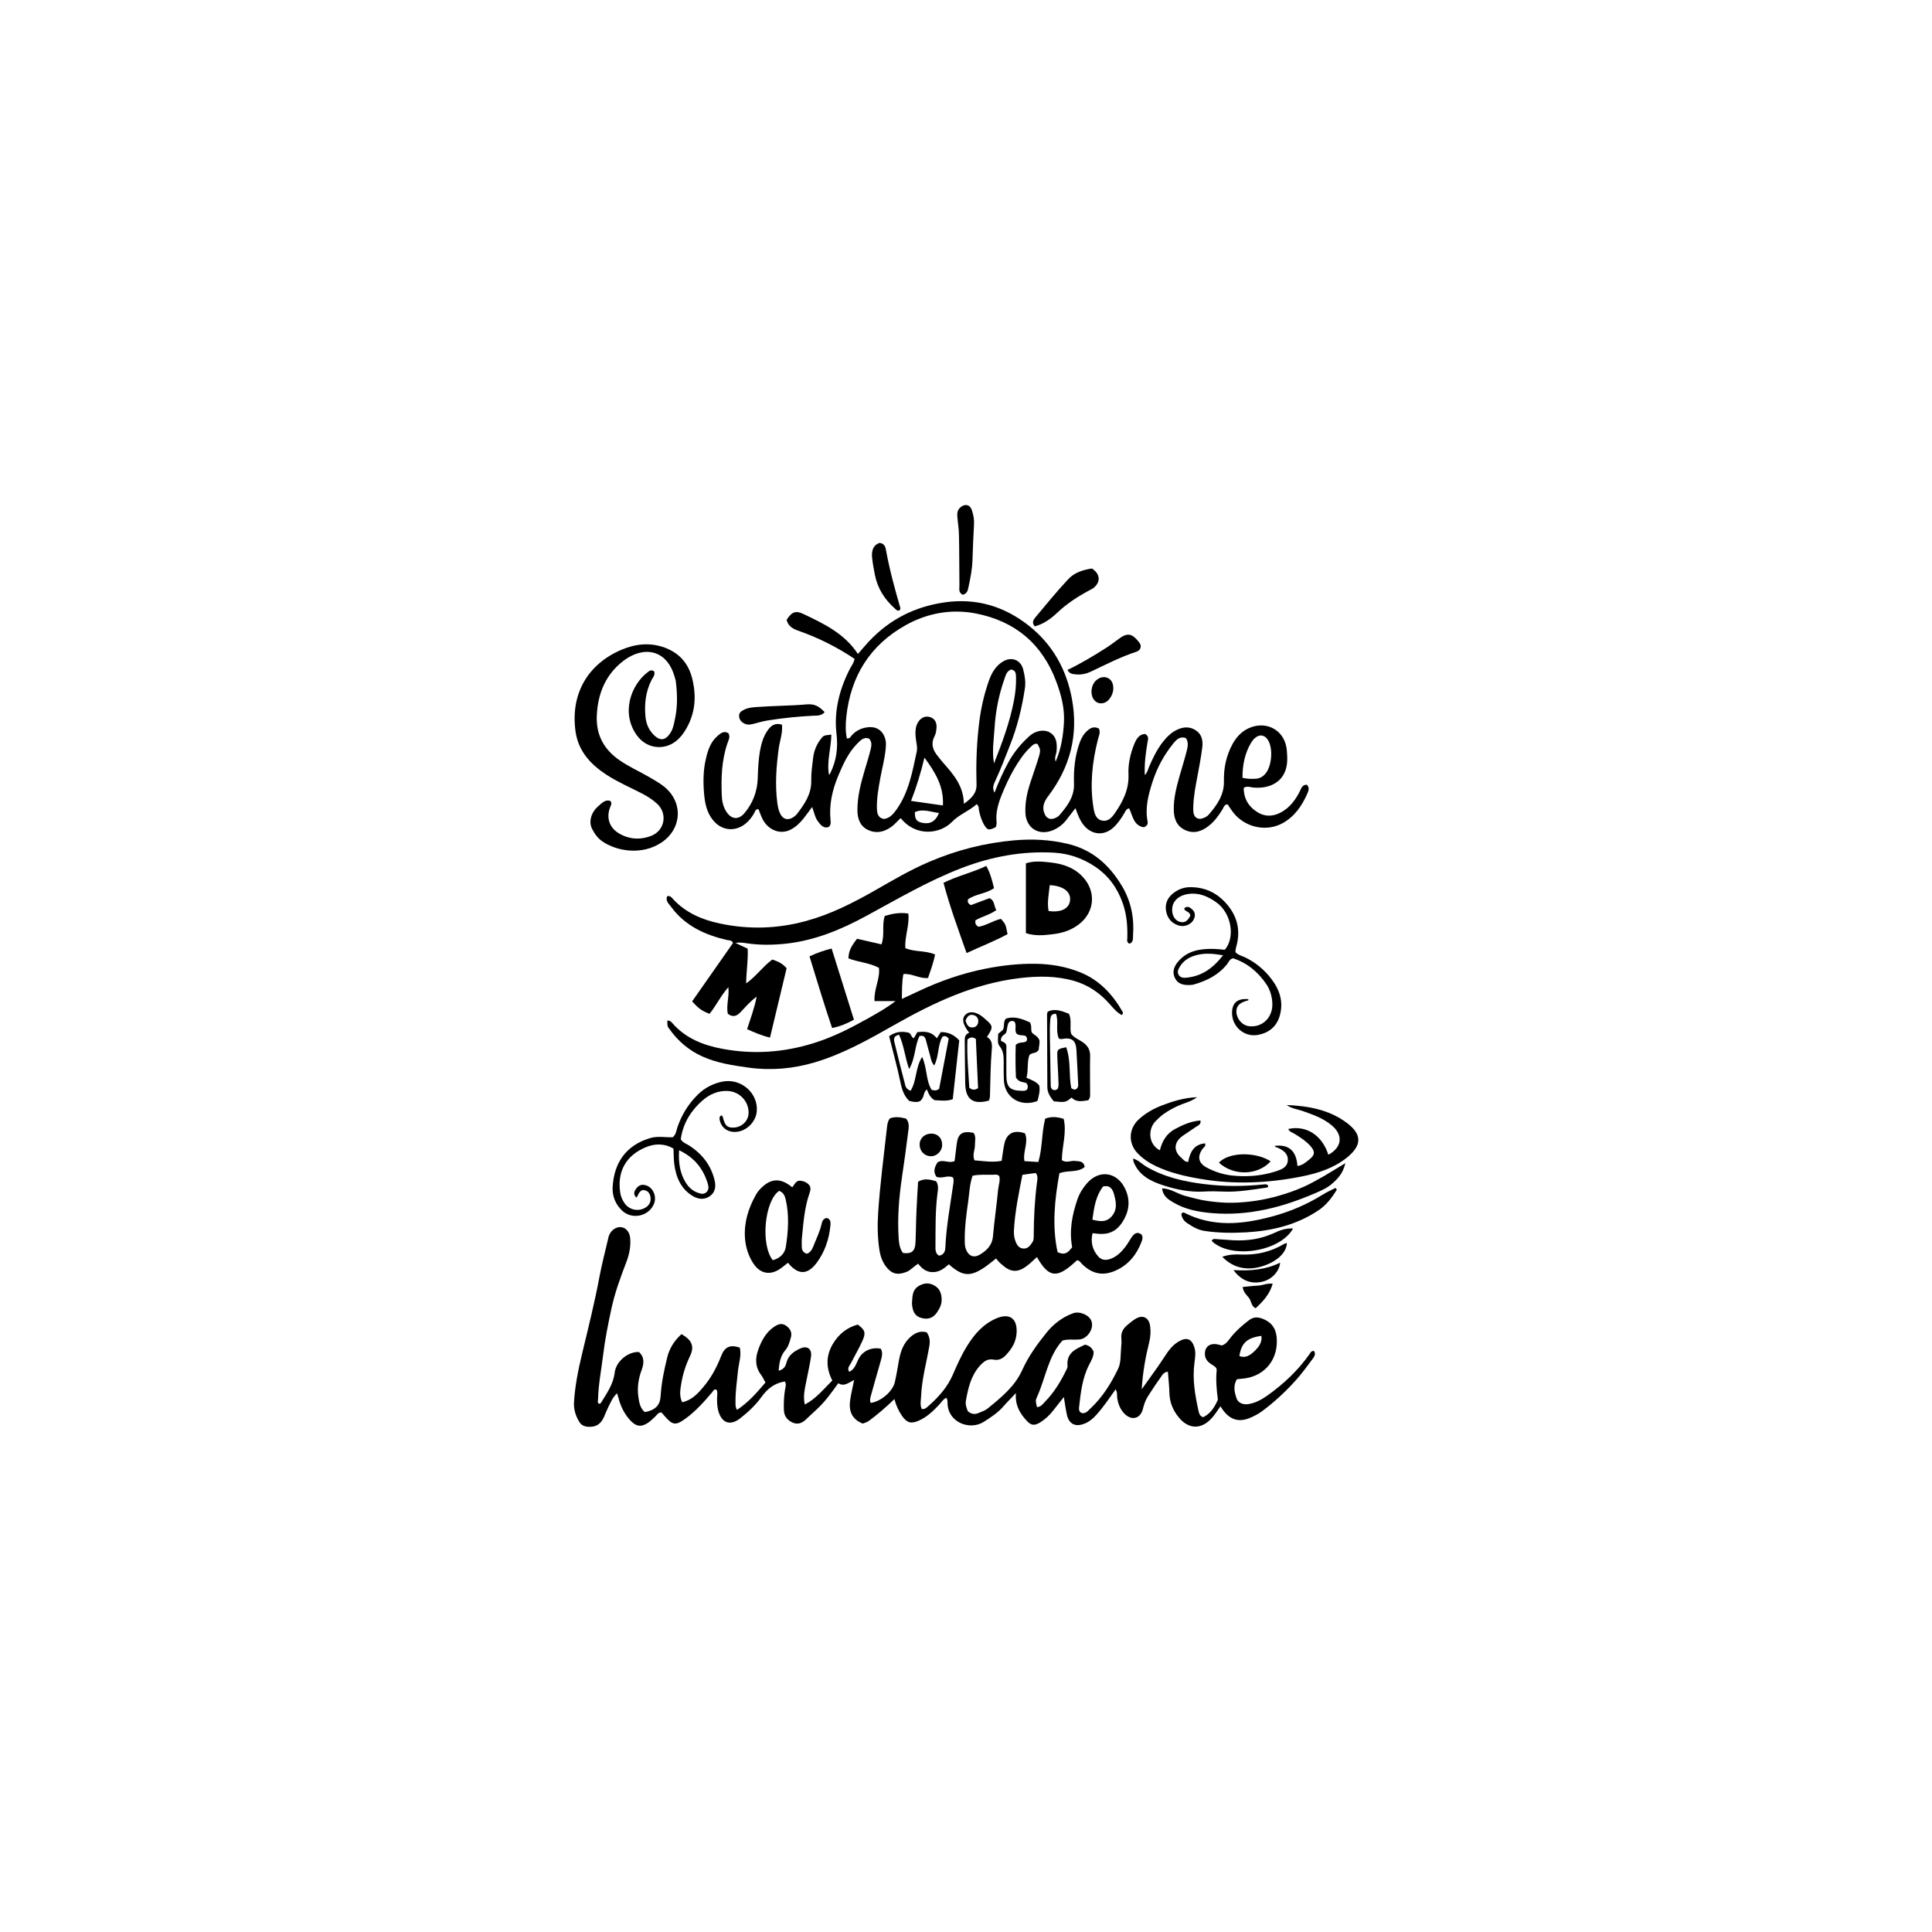 <?xml version="1.0" encoding="utf-8"?>
<!-- Generator: Adobe Illustrator 26.0.0, SVG Export Plug-In . SVG Version: 6.00 Build 0)  -->
<svg version="1.1" id="katman_1" xmlns="http://www.w3.org/2000/svg" xmlns:xlink="http://www.w3.org/1999/xlink" x="0px" y="0px"
	 viewBox="0 0 2000 2000" style="enable-background:new 0 0 2000 2000;" xml:space="preserve">
<g>
	<g>
		<path d="M665.2,1231.9c-4.2,1.7-4.3,5.2-6.3,7.9c-4.1-3.7-2.1-7.1,0.1-9.9c2.4-3.2,6-4.1,9.9-2.8c7.2,2.3,11.2,11.5,8.1,19.1
			c-5.3,12.9-22.6,16.7-32.8,7.2c-7.1-6.6-10.5-15.3-10-24.5c1.4-24.8,13.4-43.1,38.6-50.7c7.8-2.4,16-0.7,23.6-0.9
			c3.5-2.9,3.7-6.8,4.8-10.2c4.4-13,11.4-24.3,21.1-33.9c7.2-7.1,15.7-11.5,25.5-13.5c19.3-3.9,37.3,11.9,35.6,30.9
			c-1,10.7-10.4,20.2-21.1,21.1c-9,0.8-16.1-4.5-17.4-13.1c-0.2-1.7,0-3.4,2.2-3.9c0.4,0.5,1,0.8,1.1,1.4
			c2.1,9.3,4.8,11.7,12.3,11.1c7.3-0.6,13.5-6.4,14.3-13.3c1.4-12.4-8.3-23.8-21.2-24.5c-10.3-0.6-19.1,3.4-26.6,10
			c-10.3,9.1-19.7,21.8-22.3,39.9c1.9,3.6,6,4.7,9.3,6.9c13.1,8.7,22.2,20.3,25.8,35.9c1.5,6.4,0.5,12.3-5,16.2
			c-5.4,3.8-11.6,3.3-17.2,0.1c-12.7-7.4-17.8-19.6-19.6-33.4c-0.7-5-0.5-10-0.8-15.9c-9.2-5.6-19.4-5.4-28.7-1.5
			c-20.6,8.6-29.6,25.1-26.5,46.8c0.6,4.1,2.2,7.8,4.5,11.1c4.6,6.7,13.4,8.9,20.6,5.2c4.3-2.2,6.8-5.8,6.4-10.5
			C673.1,1235.4,670.6,1231.9,665.2,1231.9z M703,1190.7c-0.8,13,0.9,23.7,6.8,33.4c3,4.9,7.2,8.8,12.8,10.7c3,1,5.9,1.8,8.5-0.5
			c2.5-2.2,2.7-5.2,1.8-8.3C728.4,1210.6,719.6,1198.7,703,1190.7z"/>
		<path d="M1232.3,947.7c-0.9-4.6-5.7-3.7-6.5-7.2c2.8-3,5.4-1.6,7.8,0.4c2.8,2.3,4,5.3,2.9,9c-1.8,6.3-9.3,10.2-16.2,8.2
			c-7.1-2.1-11.5-7.1-13-14.1c-1.5-7,0.4-13.4,6-18.3c5.2-4.5,11.3-7.2,18.4-7.3c16.2-0.2,29.3,6.4,39.4,18.9
			c10.3,12.7,13.1,26.9,8.7,42.6c-0.5,1.6-0.7,3.3-0.9,4.9c-0.1,0.3,0.1,0.6,0.3,1.2c2.6,2.6,6.3,3.5,9.6,5
			c10.8,5.2,19.9,12.7,27.1,22.1c8.8,11.4,13.1,24.2,8.8,38.7c-3.3,11.1-11.3,17.4-22.3,19.5c-14.2,2.7-27-8.4-27-22.7
			c0-10.5,5.6-15.2,16.8-14.3c0.6,1.4-0.5,1.4-1.3,1.6c-7.9,2.1-11.3,5.8-11,11.9c0.4,7.2,6.2,13.7,13,14.5
			c14,1.7,25.1-9.2,24.2-24.2c-0.4-6.7-2.2-13.3-6-19c-8.7-12.9-20.1-22.4-34.7-27.1c-3.5,0.9-4.4,3.7-5.9,5.8
			c-8.9,11.4-21,17.4-34.5,21.3c-1.6,0.5-3.3,0.5-5,0.6c-6,0.1-11.6-1-14.6-7c-3.1-6.1-1.4-11.6,2.8-16.8
			c9.8-11.9,23.1-13.9,37.3-13.6c4,0.1,8,0.6,11.4,0.9c10.8-12.3,7.5-37.9-9.3-49.5c-8.5-5.9-17.6-9.8-28.3-8.3
			c-10.5,1.5-17,7.8-16.9,16.6c0,6.1,3.3,11.2,8.3,12.4C1227.4,955.8,1230.1,952.1,1232.3,947.7z M1266.1,988.9
			c-10.3-1.8-18.3-2.3-26.1-0.5c-7.7,1.7-14.5,5.3-18.7,12.4c-1.5,2.5-3,5.3-1.1,8.4c1.9,3.1,5,3.2,8,2.9
			C1243.7,1010.6,1255.4,1002.7,1266.1,988.9z"/>
	</g>
	<g>
		<path d="M753.4,1049.5c-1.8-9.1,1.7-17.6,0.6-27.6c-8.1,9.2-12.7,19.3-19.5,27.6c-7.9-3-11.4-5.5-18-12.9
			c14-20,28.2-40.3,42.3-60.4c-1.4-3.2-4-2.6-6.2-3.1c-22.8-5.3-43.3-14.6-57.7-34.1c-2.4-3.3-6.2-6.3-4.3-11.2
			c3.4-0.9,4.7,1.4,6.2,3c13.1,14.1,29.7,21.2,48.3,25.2c30.2,6.4,60,5.5,89.7-2.7c25.2-6.9,48.2-18.6,70.7-31.4
			c18.4-10.5,36.6-21.3,56.1-29.6c28.3-12.2,57.7-19.7,88.5-22.4c18.7-1.6,36.8-0.7,55,3.6c25.7,6,43.3,21.9,56.4,43.8
			c9.4,15.8,12.8,33,11.4,51.3c-0.2,3.1,0.5,6.9-3.7,8.3c-3.1-1.3-2.3-3.9-2.2-6.1c0.3-12.2-0.6-24-4.7-35.7
			c-5.5-15.8-14.8-28.6-28.6-37.9c-12.8-8.6-27-13.6-42.4-14.5c-33-1.9-64.7,4-95.6,15.8c-34.7,13.3-66.5,32.1-99,49.7
			c-26.1,14.2-53.4,25.5-83.3,28.7c-13.4,1.4-26.8,1.6-40.2-0.4c-3.6-0.5-7.1-1.2-11.9-0.4c4.7,2.2,8.2,3.9,12.7,6
			c0.6,11.5-1.4,23-1.6,35.9c10.6-7.5,17.4-17.6,27.1-24.7c5.4,1.8,10.3,3.8,14.8,9c-5.6,23.4-11.3,47.3-17.2,71.8
			c-8.9-2.1-16.1-5.3-23.7-8.7c3.5-11.1,7.5-21.3,9.9-33.7c-7.3,5.4-11.9,11.1-16.9,16.3C762.5,1052,758.7,1053.3,753.4,1049.5z"/>
		<path d="M690.8,1056.5c2.8-0.1,3.9,1.2,5,2.4c13.7,15.9,32.1,23.1,51.8,26.8c31.9,6,63.4,3.9,94.5-5.8
			c20.1-6.2,38.5-15.6,56.7-25.8c9.5-5.4,19.1-10.7,28.3-17.8c-7.1,0-14.2,0-21.8,0c-0.8-12.4,5.9-22.8,4.6-34.4
			c-10.1-5.4-21.5-5.8-31.6-9.8c0.3-7.4,2.3-11.8,8.9-20.3c8.1,1.9,16.5,3.8,25.3,5.8c3.6-9.8,0.2-19.8,3.4-29.4
			c7.6-2.3,15.3-3.9,24.4-2.5c1.4,12.1-3.9,23.6-3.1,35.8c9.6,4.2,20.6,2.2,30.8,6.6c-1.7,8.6-4.6,16.4-7.3,24.3
			c-8.9,0.9-16.4-4.8-25.5-4.1c-1.6,8.2-1.4,16.3-1.6,25.8c6.5-3,11.5-5.3,16.6-7.7c22.2-10.6,45.2-18.6,69.4-23.5
			c17.6-3.5,35.1-5.5,53-5.2c15.6,0.3,30.8,2.9,45.3,8.7c19.9,7.9,33.7,22.7,44.2,41c0.5,0.9,0.5,1.9-0.7,3.4
			c-5-2.4-8.6-6.8-12.2-10.9c-10.2-11.7-22.4-20.2-37.4-24.5c-18.4-5.3-37.2-5.1-56-2.9c-47.4,5.6-89.5,25.5-130.3,48.7
			c-26.3,14.9-52.7,29.8-81.9,38.5c-22.5,6.7-45.4,8.7-68.7,5.5c-16.3-2.3-32.6-4.7-47.7-11.5c-14.1-6.3-25.5-16.1-34.4-28.7
			C690.8,1062.5,690.9,1062.4,690.8,1056.5z"/>
		<path d="M1062,966c0-24.6,0-48.3,0-72.3c8.7-2.8,17.1-1.8,25.3-0.9c12.9,1.4,24.8,5.3,34,15.4c13.4,14.8,11.9,35.5-3.6,48
			c-8.4,6.8-18.3,9.9-28.8,11C1080.4,968.2,1071.6,969.1,1062,966z M1086.7,916.3c-0.9,8.9-2.9,17.8-1.2,26.8
			c13.1,1.7,21.2-2.5,22.2-10.9C1108.8,923.3,1100.8,917,1086.7,916.3z"/>
		<path d="M1009.8,952.7c-0.7,3.5,0.6,5.2,3.1,6.7c8.1-1.3,15.2-6.4,23.3-8.2c4.8,5.5,4.8,5.5,6.8,15.8
			c-13.2,7.2-27.5,12.7-42.4,19.6c-8.7-24.6-17.3-47.9-23.9-72.7c14.5-7.2,29.9-10.6,44.3-17.5c4.2,7.5,6,14.9,8,23
			c-8.3,5.9-19.1,5.9-26.9,11.6c-0.8,2.8,0.2,4.4,2.9,6c6-2.2,12.5-4.7,19.3-7.2c5.6,2.3,4.4,8.1,7.1,12.3
			C1024.4,947.2,1016.6,948.6,1009.8,952.7z"/>
		<path d="M838,990c8.5-3.9,15.1-6.1,22.9-8.1c7.8,25,15.4,49.1,23.1,73.7c-7.2,3.9-14.1,6.9-22.6,8.6
			C853,1039.4,845.6,1014.9,838,990z"/>
	</g>
	<g>
		<path d="M920.4,1072.7c6.9-5,13.4-5.2,20.1-3.7c2.9,0.9,2.5,4.7,5.5,5.8c1.1-2,2.2-4,3.6-6.3c7.5-0.9,14.7-0.9,20.2,6.4
			c1.4-2.2,2.7-4.3,4.1-6.5c7.8,0,13.8,2.8,19.1,8.6c-2.2,20.2-4.5,40.4-6.7,60.9c-6.8,2.4-13,1.2-18.8,1c-4.6-2.6-6.2-6.7-8-11.1
			c-4.1,2.8-2.2,8.5-7.2,12.1c-2.8,1.4-7,0.9-11.2-0.3c-5.8-5.8-7.8-13-9.3-20.7C928.6,1103.7,924.4,1088.6,920.4,1072.7z
			 M967.1,1103c-3.2-3.7-3.4-7.2-4.3-10.4c-1.4-5.2-2.9-10.3-4.2-15.5c-0.8-3.2-2.2-5.7-6.7-4.6c-5.2,10.2-4.1,22.8-10.8,34.2
			c-4.3-12.5-5.4-24.6-10.4-35.6c-7,1.7-5.2,6.1-4.3,9.8c3.3,13.7,6.7,27.3,10.3,40.9c0.6,2.5,1,5.4,5.9,7.4
			c6.5-10.2,4.8-23.9,12-35.1c5.3,11.7,3.7,24.2,9.8,34.1c2.8,0.7,5.1,1.2,7.8-1.1c3.3-17.1,6.6-34.7,9.9-51.9
			c-2-2.3-3.6-3.3-6.4-2.1C970.5,1081.7,972.3,1092.9,967.1,1103z"/>
		<path d="M1109.3,1136.2c-6.1,5-6.6,5.1-18.4,3.9c-3.4-4.2-6.7-8.6-6.7-14.8c-0.1-25.2-0.2-50.4-0.3-75.6c0-0.6,0.4-1.3,0.7-2.4
			c7.5-3.7,14.6-0.7,21.9,2.1c3.4,6.7,0.4,14.1,2.4,20.9c2.9,3.9,7.5,5.6,11.4,8.2c5.5,3.6,8.4,8.1,8.2,15c-0.3,12.8,0,25.6,0,38.3
			c0,2.3,0.3,4.8-2,7.2C1120.8,1139.7,1114.5,1141.6,1109.3,1136.2z M1103.7,1084.1c5.2,14.2,2.5,29,5.3,42.4
			c2.5,1.8,4.3,1.8,5.9,0.3c1.3-1.5,1.3-3.2,1.2-4.9c-0.6-11.7-1.1-23.5-1.8-35.2c-0.7-10.1-5-13-15.3-11.1
			c-0.9,0.2-1.9-0.3-2.9-0.5c-3.6-8.3,0-17.4-2.9-25.6c-4.4-0.2-5.5,2-5.9,5.6c-0.7,7.3-0.5,14.7-0.4,22c0.3,15.4,0.5,30.9,0.8,46.3
			c0,1.7,0.3,3.3,1.9,4.6c1.9,0.6,3.8,0.9,5.4-1.1c1.3-3.1,0.7-6.5,0.6-9.8c-0.2-8.1-0.9-16.1-1.1-24.2
			C1094.3,1086.2,1094.8,1085.9,1103.7,1084.1z"/>
		<path d="M1033.3,1070.2c1.8-1.5,3.3-2.7,4.8-4c2.2-3.5,0-8.1,3.2-11.7c9.1-3,17.3,0.5,24.8,3.8c2.3,3.7,0.8,6.9,1.9,10.1
			c1.5,2.9,5.6,3.2,7.8,8c1,2.7-0.5,7-0.5,10.3c-2.5,4.4-7,2.4-9.7,5.6c-2.6,7.1-0.8,15.3-3,23.4c4.9,2.3,9.9,3.6,13.3,8.1
			c0.9,5.5-0.5,10.9-2,16c-17.7,6.6-33.9-3.7-34.7-21.6c-0.2-5.7-0.3-11.4-0.2-17.1c0-6.4,0.3-12.6-4.2-18.1
			C1032,1079.6,1033.4,1075.2,1033.3,1070.2z M1062,1072.6c-3.2-1.6-7-0.1-9.7-2.6c-2.5-3.9,0.5-8.8-2.2-12.5c-2.2-1-4-0.8-5.7,0.8
			c-2.2,3.5-1.5,7.8-3,10.9c-1.6,2.4-4.9,2.4-5.3,7.5c-0.3,1.9,4.9,1.4,5.7,5.7c0,9.7-0.1,20.4,0,31.2c0.1,11.8,3.8,15.4,15.8,15.6
			c2,0,4.1,0.3,5.7-1.5c0.9-1.9,1.1-3.8-0.7-6.4c-2.7-1.4-7.6-0.4-10.9-5.8c-0.5-10.7-0.6-23-0.2-33.8c4.2-4.1,8.9-1.1,11.5-4.5
			C1063.3,1075.8,1063.4,1074.5,1062,1072.6z"/>
		<path d="M1003.3,1069.1c-7.2-9.2-7.9-15.2-3.3-19.2c4-3.5,10.9-2.4,17.3,2.8c0.8,0.6,1.5,1.3,2.3,2c8.7,7.4,8.8,8.4,2.1,18.8
			c5.2,2.8,5.5,7.8,5,12.9c-1.4,16.1-1.4,32.2-1.9,48.3c0,1.6-0.7,3.2-1,4.6c-16.5,4.5-24.2-1.1-24.6-17.5
			c-0.3-14.4-0.3-28.9-0.5-43.3C998.7,1074.7,998.4,1070.9,1003.3,1069.1z M1010.2,1075.5c-3.3-2.1-5.7-2.1-8.7,0.6
			c-0.7,16.7,1,33.7,1.9,49.9c2.4,2.1,4.1,2.1,5.8,1.9c0.9-0.1,1.8-0.7,3.3-1.4C1011.7,1109.4,1010.9,1092.2,1010.2,1075.5z
			 M999.5,1056.6c1.3,3.5,2.5,7.5,7.7,7c3.4-0.3,5.3-2.9,5.5-6.1c0.2-3.3-1.7-5.9-4.9-6.7C1003.4,1049.6,1001.1,1052.4,999.5,1056.6
			z"/>
	</g>
	<g>
		<path d="M1280.4,1427.8c-4.1,7-2.4,13.3-0.5,19.3c1.6,5.2,6.9,7.5,13.2,6.3c7.1-1.3,13.3-4.8,19.1-8.9c16.8-12,31.7-26,43.6-43
			c0.9-1.4,1.6-3,4.3-3.1c2.7,3.7-0.1,6.7-2,9.3c-5.2,7-10.4,14.1-16.2,20.6c-10.8,12.1-22.6,23.1-35.6,32.7
			c-3.5,2.6-7.4,4.6-11.4,6.4c-12.3,5.5-21.8,2.5-29.6-8.7c-0.6-0.8-1.1-1.7-1.9-2.9c-3.3,4.5-5.6,8.5-8.7,11.9
			c-11.1,12.6-24.7,12.1-35-1.1c-5.6-7.1-8.8-14.9-9.1-24.1c-0.2-7.3-1-14.7-1.6-22.5c-4.7,0.4-6,3.9-7.8,6.3
			c-4.5,6.2-8.7,12.7-12.9,19.2c-2.6,4-4,8.5-5.2,13.1c-2.5,9.9-11.4,12.4-18.8,5.1c-4.5-4.4-6.7-10-7.7-16.1
			c-0.5-2.9,0.4-5.9-1.7-9.4c-6.6,9.3-12.7,18.4-20,26.5c-3.7,4.1-7.7,7.4-12.9,9.3c-9,3.3-15.3,0.1-17.5-9.2
			c-1.3-5.7-2-11.6-3.2-18.6c-4.3,5.4-7.8,9.8-11.3,14.3c-3.8,4.8-8.2,8.9-13.4,12.1c-6.1,3.6-9.4,3-14.1-2.2
			c-7-7.7-11.9-16.2-10.8-28.3c-4.9,5.2-9.1,9.3-13,13.8c-5.8,6.7-13.1,11.4-20.5,16.1c-14.2,8.9-36.6,0.7-37.3-19
			c-0.1-1.9,0.3-4-1.4-6c-3.4,1.6-5.3,5-7.7,7.6c-6.1,6.4-12.4,12.4-20.6,16c-8,3.6-12.3,2.4-17.3-4.7c-3.6-5.2-6.3-10.9-8-17.6
			c-8.9,8.6-17.5,16-26.7,22.8c-1.8,1.3-4.3,1.8-6.1,2.6c-10.5-4.2-14.8-12.1-13-24.3c0.9-6.6,2.6-13.1,4.1-20.9
			c-5.7,2.8-10.3,7.3-16.4,3.4c-6.8,9.4-13.2,18.5-21.3,26.1c-4.2,3.9-8.3,7.8-12.5,11.7c-4,3.7-8.5,5.3-13.8,2.8
			c-5.3-2.5-8.4-6.5-8.7-12.5c-0.3-7.1,0-14.1,1.1-21.1c0.5-2.9,1.7-5.9-0.1-8.8c-10.6,1.6-18.1,7.5-24.2,16
			c-6.1,8.5-13.8,15.7-22,22.1c-10.4,8.1-19.1,5.1-22.7-7.6c-1.2-4.2-1.3-8.6-1.3-13c0-3,0.9-6-0.5-8.9c-2.8-1.3-3.4,1.3-4.6,2.6
			c-8.3,9.8-16.8,19.3-27.1,26.9c-10.8,7.9-13.8,7.4-22.7-3c-0.9-1-1.8-2-2.6-3c-3.4-0.3-4.6,2.5-6.5,4.2c-2.2,2-4.3,4.2-6.8,6
			c-7.3,5.1-12.6,4.7-18.7-1.7c-5.4-5.7-9.1-12.4-11.5-19.9c-0.8-2.5-1.5-5.1-2.5-8.5c-4.9,4.5-6.9,10.1-9.5,15.2
			c-1.5,3-2.7,6.2-4,9.2c-3.4,7.7-8.4,10.8-16.5,10.3c-3.9-0.3-7.1-1.6-9.2-5.2c-3.7-6.2-5.8-12.8-5.4-20.1
			c1-16.8,4.3-33.3,8.2-49.6c6.5-27.1,13.3-54.2,18.4-81.6c2.3-12.2,5.5-24.2,8.3-36.3c0.5-2,0.8-4,1.6-5.8c2.3-5.4,7.7-8.8,12.7-8
			c4.6,0.7,8.3,4.9,8.9,10.9c0.9,8.9-0.9,17.5-4.1,25.7c-6,15.7-11.8,31.4-15.3,47.9c-3.4,15.8-6.6,31.6-8.5,47.5
			c-1.9,15.3-4.9,30.5-5.3,46c0,1.6-0.9,3.3,0.7,4.6c1.2,0.5,2.1-0.3,2.5-1.1c5.9-9.7,12.5-18.8,14-30.8c1.4-12,13.9-22,25.1-21.5
			c5.9,5.2,5.3,11.8,2.9,18.4c-3.4,9-4.8,18.2-3.5,27.7c0.8,6,1.8,12,6.7,16.1c10.9-2,15.9-7.1,16.4-16.9
			c0.8-13.5,3.6-26.6,6.8-39.7c2.3-9.6,7.6-17.7,14.8-24.1c10.8,6.1,13.6,12.7,8.8,22.7c-4.4,9.2-7.5,18.7-9.1,28.7
			c-1,6.2-2.2,12.5,1,19.1c10.2-2.2,16.5-9.3,22.4-16.4c7.8-9.3,13.5-20,17.9-31.4c3.8-9.8,9.3-12,19.3-8.8c2,8.2-1.1,16.3-1.9,24.5
			c-1,10.7-2.7,21.3-2.5,32.1c0,2.3-0.3,4.7,1.5,7.9c11.7-7.6,20.5-17.8,29.5-28.3c-1.6-2.9-2.8-5.6-4.6-8c-6.1-8.1-6.1-17-2.9-25.9
			c3.3-9.2,7.8-17.9,16.3-23.7c5.2-3.6,9.1-3.9,13-0.9c4.1,3.1,6,6.9,4.4,12.3c-1.3,4.6-2.6,9.2-5.7,12.8c-5.1,6-6.2,13-6.9,21.2
			c5.1-1.3,7.1-4.3,8.1-8.3c1.9-7.6,7.6-11.7,14.2-14.7c7.2-3.3,12.3,0.2,11.3,8.1c-1.2,8.6-3.3,17.1-4.9,25.7
			c-1.4,7.5-3.6,15-1.6,24.2c11.9-6.2,19.4-16,28.5-24.9c-6.6-12.8-6.7-25.4,0.4-37.6c6-10.2,14.6-17.3,26-20.3
			c7.4,5.5,8.5,8.3,5,16.3c-3.5,8-8,15.5-11.9,23.3c-1.4,2.8-4.6,5.3-2,9.3c5.5-2.5,7-7.8,9.3-12.6c4.1-8.8,13.4-13.3,23.4-11.3
			c2.3,4,1.2,8.1,0,12.4c-3.4,11.6-6.6,23.3-9.9,34.9c-0.8,2.9-1.8,5.8-0.6,8.8c10.5-1.4,22.7-11.7,25-21.4c1.7-7.5,3-15.2,4.3-22.8
			c1.7-9.1,4.6-17.6,11.8-24c4.8-4.2,9.9-6.8,16.9-4.9c2.9,4.1,3.7,8.5,2.8,13.9c-3,17.5-7.9,34.7-8.6,52.6
			c-0.2,4.3-1.3,8.6,0.7,12.9c3.6,0.6,5.7-2.1,7.8-3.9c10.1-9,18.9-19,24.4-31.7c4.4-10.2,8.9-20.3,14.8-29.8
			c7.6-12.2,16.7-22.7,30.4-28.5c13.5-5.7,21.6,0.2,20.8,14.9c-0.5,9.4-4.9,16.6-11,23.1c-3.4,3.7-7.5,5.8-12.6,4.8
			c-6.5-1.3-10.4,1.9-14.6,6.5c-9.2,10.4-12,23.1-14.3,36c-0.8,4.2,0.9,7.9,2,10.9c3.9,3.4,7.6,3.3,11.2,1.8c3.4-1.4,7.1-2.7,9.8-5
			c13.8-11.3,27.7-22.6,35.3-39.4c6.4-14.2,15.5-26.8,25.2-38.8c7.2-8.9,16.4-16,27.4-20c6.7-2.5,16.5,1.7,18.9,7.7
			c2.6,6.4-1.4,15-8.5,18.4c-2.5,1.2-5.2,1.1-7.9,1.2c-4,0.1-8.1-0.6-13.4,0.9c-14.7,15.9-17.4,38.5-26.3,58.2
			c-1.9,4.1-1.5,4.2-0.2,10.7c4.3,0,6.3-3.5,8.8-6c9-9.2,15.6-20.1,21.3-31.7c0.7-1.5,1.8-3.2,1.6-4.7c-1.4-14.1,9-17.9,18.1-22.2
			c4.9,1,7.3,3.6,8.9,7.3c0.1,4.9-2.3,9-4.5,13.2c-7.3,14.1-8.9,29.4-10.6,44.8c-0.2,2,0.1,4.1,2.6,5.4c4.1,1.1,6.5-2.1,9.1-4.5
			c12.5-11.7,21.4-25.9,28.7-41.1c3.1-6.4,2.5-13.8,3.1-20.8c0.3-3.7,0.7-7.4,0.3-11.1c-0.5-5.7,1.9-9.8,5.8-13.2
			c2.8-2.4,5.7-4.8,8.8-6.7c7.5-4.6,14-1.5,15.2,7.4c0.8,5.7,0.4,11.3-1,17c-3.8,15.3-6.6,30.7-7.7,48.5c8.7-12.4,16.8-23.1,24-34.3
			c4.1-6.4,8.5-12.1,15.2-15.7c7.7-4.2,12.7-1.9,15.3,6.5c1.7,5.3,0.8,10.6,0.1,16c-2.3,16.9,0.6,33.5,4.2,49.9
			c0.6,2.6,1.3,5.3,4.7,6.5c7.2-3.3,11.4-9.6,14.7-16.7c0.3-0.6,0.7-1.3,0.6-1.9c-1.3-10-2.2-19.9-1.2-30c0.3-3.2-3.3-4.7-5.8-6.4
			c-3.4-2.3-6.1-5.2-6.4-9.7c-0.5-7.1,3.9-11.6,11-11c2.3,0.2,4.5,1,6.5,1.4c4.6-1.3,6.6-5,9.1-8.1c5.5-6.9,12-12.7,19-18
			c4.7-3.6,9.2-3.6,15-1.2c10.2,4.4,13.7,11.8,13.9,22.2c0.4,22-14.6,38.2-36.9,39.6C1283.4,1427.4,1282.1,1427.6,1280.4,1427.8z
			 M1305.8,1382.9c-14.8,1.9-20.8,7.4-22.8,20.9c6.3,2.4,11-0.8,15.1-4.6C1302.6,1394.9,1306.8,1390.1,1305.8,1382.9z"/>
		<path d="M944.1,1348.5c0.4-7,0.6-13.2,6.4-16.9c5.1-3.3,10.5-4.1,16.1-1.2c6.2,3.1,8.1,8.6,8.2,14.9c0.1,4.8-2,9.1-4.6,13
			c-3.8,5.8-9.1,7.8-15.5,6.3c-6.2-1.5-9.2-5-10.3-12C944.1,1350.9,944.1,1349.2,944.1,1348.5z"/>
	</g>
	<g>
		<path d="M1113.3,836.6c-3.6,4.7-6.6,8.7-9.7,12.6c-3.9,4.8-8.8,8.4-14.5,10.6c-14.3,5.4-26.9-2.9-27.6-18.2
			c-0.5-10.9,1.8-21.4,5.2-31.7c2.9-8.9,6.1-17.8,8.8-26.8c1.9-6.6,1.5-7.6-1.5-13c-3.1-0.8-5,1.2-7,3.1c-7,6.5-12.2,14.3-17,22.5
			c-5.1,8.7-9.3,17.9-13.1,27.3c-3.5,8.8-6.2,17.8-5.3,27.5c0.2,2,0.1,4-1,5.9c-6.9,3.3-8.3,3.1-11.5-2c-2.9-4.6-4.4-9.8-5.6-15.1
			c-0.5-2.2,0.3-4.7-2.5-6.8c-7.7,7.1-17.9,10.4-25.6,18.4c-12.1,12.4-37.2,15.8-53-4c-3.4,3.1-6.4,6.8-10.2,9.4
			c-7.5,5.2-15.6,6.8-23.8,2.8c-8.1-4-10.7-11.5-10.8-20.2c-0.1-14.3,3.5-27.9,7.5-41.5c2.1-7.1,4.3-14.1,6.1-21.3
			c0.9-3.8,1.9-8-1.7-11.6c-5.3-1.8-8.7,1.8-11.9,5.1c-9.5,9.5-14.8,21.5-19.9,33.6c-6.2,14.8-9.6,30.1-7.9,46.2
			c0.2,2,0.5,4.1-1.7,6.6c-5.3,2.1-8.5-1.8-11.5-5.9c-3.1-4.1-3.7-9.3-5.9-14.7c-3.1,4.2-5.9,8.2-8.9,11.9c-3.8,4.8-8.2,9-13.7,11.7
			c-9.2,4.6-20.1,1.4-26.6-7.6c-3-4.1-4.3-9-6.3-13.7c-3.4-0.3-3.6,2.7-4.7,4.5c-2.3,3.8-4.9,7.3-8.3,10.1
			c-11.2,9.4-25.7,7.7-34.6-3.9c-6.3-8.1-8-17.8-8.8-27.5c-1-12.1-0.8-24.2,2.1-36.1c2-8.6,4.9-16.9,11.8-22.9
			c3.3-2.8,6.8-5.9,11.4-2.8c2,3.7,0.2,6.8-0.9,9.9c-6.2,17.8-6.8,36.2-6,54.8c0.2,5.7,1.5,11.4,4.6,16.3c5.2,8.2,12.7,9,18.9,1.6
			c8.7-10.4,13.3-22.5,13.7-36.1c0.3-9.4,0.7-18.8,2.3-28.1c1.4-7.7,3.5-15.1,8-21.5c3.5-4.9,7.8-8.1,14.8-5.8
			c0.9,8.7-2.3,16.7-3.4,24.8c-2.5,18.7-3.9,37.4-1.4,56.3c0.5,3.7,1.2,7.3,2.8,10.7c2.9,6.3,8.3,7.7,14,3.8
			c1.4-0.9,2.7-2.1,3.7-3.4c7.8-10.2,14.9-20.5,14.6-34.4c-0.2-7.7,1-15.4,1.9-23.1c0.8-7.1,3.3-13.7,7.7-19.5
			c3.1-4.1,3.1-4.1,11.2-4.9c-0.2,14-5,27.7-2.4,41.6c0.4-0.4,0.9-0.8,1.1-1.3c6.6-13.2,8.4-26.5,6.6-41.6
			c-2.7-23.4,3.2-46.1,14.1-67.2c1.7-3.2,4.1-6.1,4.6-10c-18.3-12.2-37.8-22-58.5-29.2c-5.8-2-10.3-4.9-11.8-11.1
			c5.2-8.2,9.3-10,17.4-6.1c21.2,10.1,42.6,20.2,56.4,41.4c4.1-4.7,7.7-9,11.5-13.1c21.3-22.6,47.1-35.8,78.1-40.3
			c33.1-4.8,62.1,4.1,87.6,24.3c24.3,19.3,38.8,45.2,44.4,75.8c6.8,37.2-1.9,70.6-24.7,100.6c-4.1,5.4-6.5,11-3.8,17.8
			c2,5.2,6.1,7,11.2,4.7c1.5-0.7,3.1-1.5,4.2-2.8c8.2-9.5,15.7-19.2,15.2-32.9c-0.5-14.5,1-28.9,6-42.7c1.8-4.8,4.3-9.1,8.3-12.4
			c3.3-2.8,6.8-4.2,11.5-1.8c1.9,4.2-0.3,8.2-1.3,12.3c-5.7,23-8.2,46.3-4.3,69.9c1,5.8,2.4,11.9,9.1,13.1
			c6.5,1.2,10.4-3.8,13.6-8.6c8.1-11.8,14.1-24.2,13.5-39.2c-0.5-10.8,1.9-21.4,6-31.5c2.2-5.4,5.1-10.2,11.4-10.4
			c4.1,2.6,2.8,5.7,2.3,8.6c-1.8,11-3.4,21.9-2.8,33.9c2.7-2.5,3.1-5.5,4.2-8c3.9-9,8-17.8,14-25.6c4.1-5.4,8.8-10.2,15-13.2
			c6.9-3.3,13.8-3.6,20.1,0.9c5.9,4.1,7,10.6,6.2,17.2c-1.2,9.7-3,19.2-4.8,28.8c-2,10.6-4.1,21.1-4.5,31.9c-0.1,2.7-0.2,5.5,0.4,8
			c1.1,4.5,5,6.4,9.4,4.8c2.2-0.8,4.5-1.9,6-3.6c8.7-10,16.2-20.6,15.9-34.8c-0.3-13.7,2.4-26.7,9.1-38.8c4.6-8.2,10.9-14.4,20-17.4
			c16.2-5.3,31.9,3.5,35.4,20.1c0.7,3.3,0.8,6.7,1,10c1.5,26.1-17.3,34.5-35.6,32.6c-2.9-0.3-5.9-1.8-9.4,0.4
			c0,11.2,5.1,19.7,14.6,25.4c8.5,5.1,17.4,4.1,25.8-1.1c8-4.9,13.3-12.2,17.5-20.4c1.6-3.2,2.5-7.2,7.4-7.2c3.1,3,1.8,6.3,0.5,9.3
			c-5.5,12.5-13.1,23.6-25.3,30.4c-17,9.6-39.5,4.6-51.6-11.2c-2-2.6-3.8-5.5-5.6-8.2c-3.7,0.3-4.1,3.4-5.4,5.5
			c-4,6.3-8.2,12.3-14.2,16.9c-7.4,5.8-15.4,8.4-24.3,4.3c-8.7-4-11.6-11.6-11.8-20.6c-0.3-11.9,2.6-23.3,5.8-34.7
			c2.4-8.4,5-16.7,7.2-25.2c1.2-4.8,2.8-9.8-0.4-14.7c-6-2.3-9.8,1.5-12.9,5.3c-9.9,12.1-17.2,25.7-21.9,40.5
			c-4.2,13.2-7.7,26.5-4.9,40.6c0.5,2.6-0.7,4.6-3.9,5.9c-10.6-1.7-11.5-11.8-15.2-19.6c-3.5,0.6-4,3.6-5.4,5.7
			c-3.2,5.2-6.5,10.2-11.1,14.3c-9.5,8.6-22,7.6-30.2-2.2C1118,849.6,1115.7,843.4,1113.3,836.6z M1029.5,820.6
			c4.5-11.8,9.2-22,14.6-31.9c5.6-10.1,12.9-18.9,21.4-26.6c6.5-5.9,15.4-7.4,21.5-3.7c7,4.3,7.3,11.5,6.8,18.8
			c-0.2,3.6-2.6,7-1,11.2c5.7-13.1,7.8-26.6,8.6-40.4c0.8-14.8-2.8-28.6-7.9-42.3c-14.6-39.3-43-62.9-83.6-70.7
			c-25.1-4.8-49.7-0.4-72.2,12.1c-37.1,20.7-57.1,52.9-61.6,94.9c-0.8,7.5-1,15.2,0.6,22.5c3.5,0.1,4-2.2,5.3-3.6
			c4.6-4.9,10.4-7.5,16.9-8.1c9.5-0.9,16.1,4.5,17.9,13.9c0.6,3,0.3,6,0,9c-1,10.1-3.7,19.8-5.5,29.7c-1.9,10.6-3.9,21.2-3.5,32
			c0.2,5.2,1.4,9.4,7.3,10.4c6.3-0.9,9.8-5.3,13.2-10.1c12.6-17.9,16.2-38.9,20.7-59.6c1.1-5-0.9-10.6-1.2-16
			c-0.3-4.7-0.2-9.4,2.2-13.8c2.7-5,7.5-7.5,12.4-6.1c4.7,1.3,7.4,5.1,7.1,10.8c-0.2,3-0.6,6.2-1.9,8.8c-4.3,8.1-2,14.8,3.4,21.2
			c1.9,2.3,3.7,4.8,5.7,7c10.5,11.8,20.8,23.8,21.1,42.1c8-5.7,13.4-11,13.1-20.2c-0.6-19.2,0-38.3,2-57.4
			c1.7-17.2,5.1-33.9,10.9-50.1c2.8-7.9,7.1-15.4,14.8-19.8c8.8-5.1,18.1-1.4,20.6,8.4c1.7,6.5,2.8,13.2,1.7,20
			c-3.1,20.4-8,40.2-15.7,59.3c-4.7,11.9-9.2,23.8-14.6,35.4C1029.1,811.4,1026.6,814.9,1029.5,820.6z M1029,790.3
			c8.4-21.3,16.3-42.5,20.6-64.9c1.5-7.9,2.4-15.9,2.2-23.9c-0.1-3.6,0.1-7.7-5.2-8.4c-4.7,1.8-5.6,6.2-7,10.3
			c-5.8,16.5-9.1,33.6-10.1,51C1028.7,766.3,1026.8,778.3,1029,790.3z M1286.2,805.2c5.5,1.2,9.8,1.2,14.1,0.9c3.9-0.3,7-2.1,9.5-5
			c6.9-7.9,8.3-26.5,2.7-35.2c-3.4-5.3-8.8-6.1-13.6-1.7c-1.5,1.3-2.8,3-3.8,4.7C1288.7,779.7,1286.2,791.6,1286.2,805.2z
			 M976.1,833.8c1.1-19.7-7.9-34.2-19.1-49.5c-3.9,16-8.2,30.3-13.9,44.8C954.3,830.7,964.7,832.2,976.1,833.8z M947.1,840.7
			c-0.2,7.5,1.8,10,8.2,11.2c7.9,1.4,13.4-1.8,16.7-10.3C963.5,840.6,955.4,836.9,947.1,840.7z"/>
		<path d="M677.2,695c1.2,3.8-1.2,6.1-2.6,8.7c-6.2,12.1-7.7,25-6.4,38.3c0.7,7.6,3.7,14.3,9.4,19.6c6,5.5,11.2,4.7,15.9-2.1
			c3.6-5.2,4.4-11.3,5.6-17.1c2.4-12.3,2-24.7,0.5-37.1c-0.2-1.6-0.9-3.2-1.3-4.9c-8.2-28.5-32.3-31.9-52.7-16.5
			c-18.7,14.2-26.8,34.1-27.8,56.9c-0.9,19.7,7.2,34.9,23.5,46.2c9.7,6.7,20.5,11.5,30.7,17.4c5.5,3.2,11.1,6.3,16.1,10.4
			c19.4,16.3,17.7,43.3-3.4,57.4c-20.1,13.4-46,9.1-61-1.1c-4.9-3.3-8.2-8-10.8-13.1c-3.7-7.3-1.1-17,6.5-23.5
			c3.6-3.1,7.2-7.2,12.4-5.4c2.1,2.7,0.6,4.4-0.1,6.3c-4.3,10.8-1.1,21.1,8.7,27.1c10.7,6.5,22.4,7.2,33.9,2.7
			c13.9-5.5,16.9-22.9,6.1-33c-4.4-4.1-9.5-7.4-14.9-10.3c-12.5-6.5-25.5-12-37.4-19.7c-16.4-10.6-29.2-24.3-32.2-44.3
			c-5.7-38.6,11.8-70.1,47.5-85.3c14.7-6.2,29.8-7.8,45.2-2c15.1,5.7,24.2,16.6,28,31.9c4.7,19,3.1,37.3-7.7,54.3
			c-2,3.2-4.3,6-7,8.6c-12.8,12-32,10.3-42.4-3.9c-17.1-23.2-6.3-52.5,10.9-65.6C672.1,694.5,674.1,692.9,677.2,695z"/>
		<path d="M1071.2,648.4c-3.5-3.8-1.3-7,0.7-9.4c11.2-13.4,22.2-26.9,34.1-39.6c6.4-6.8,15.1-9.5,24.4-10.9
			c8.6,5.7,9.3,13.8,1.7,20.1c-1.3,1-2.9,1.7-4.4,2.5c-12.2,6.5-23.6,14-33.7,23.6C1087.4,640.9,1080,646.1,1071.2,648.4z"/>
		<path d="M996.7,615.7c-4.9-2.3-3.4-6.5-3.5-9.9c-0.2-17.4-0.1-34.9-0.5-52.3c-0.1-6.3-1.2-12.7-1.7-19c-0.3-3.5,0.3-6.7,3.1-9.2
			c4.6-4.1,10-3.1,11.9,2.6c1.6,4.7,2.6,9.6,2.3,14.8c-0.7,12.4-1.2,24.8-1.6,37.1c-0.3,9.4-2.1,18.6-4.1,27.8
			C1001.9,610.8,1001.4,614.5,996.7,615.7z"/>
		<path d="M853.7,737.2c-3.6,4.1-7.9,3.5-11.8,3.7c-15.8,0.8-31.5,2.4-47.1,4.9c-5,0.8-9.8,2.2-14.7,3.5c-3,0.8-5.9,1.3-8.9,0
			c-3.7-1.6-6.1-4.3-6.1-8.4c0-3.6,2.8-5,5.6-6.4c4-2,8.5-2.3,12.8-2.6c17.1-1.3,34.2-1.2,51.3-2.7
			C843.4,728.5,847.5,730.9,853.7,737.2z"/>
		<path d="M1105.1,693.5c13.9-6.7,27.1-14.6,40.1-22.9c4.8-3.1,9.3-6.6,13.9-9.9c9-6.5,13.6-4,20.2,4.3c3,3.7,1.6,8.2-3,9.7
			c-16.3,5.3-31.5,13.2-46.9,20.5c-4.9,2.3-10.1,3.5-15.6,2.9C1110.4,697.9,1107.1,697.6,1105.1,693.5z"/>
		<path d="M910.5,562c4.7,0.6,6,3.6,6.6,7.1c3.7,20.5,9.2,40.5,15,60.5c0.1,0.5-0.4,1.2-0.6,1.9c-2.3,1.7-3.7-0.3-5.1-1.5
			c-10.6-9.4-17.9-20.8-20.7-34.8c-1.2-6.3-2.4-12.5-3-18.9C902.3,569.8,904,564.2,910.5,562z"/>
		<path d="M1129.9,715.2c0.4-4.8,2.1-9.7,7.3-12.7c6.2-3.6,13.4-0.7,14.9,6.3c1.2,5.6-0.4,10.7-3.9,15.1c-3,3.8-8,5.1-11.7,3.6
			C1132.3,725.8,1129.8,721.4,1129.9,715.2z"/>
	</g>
	<g>
		<path d="M1230,1202.8c1.9-9.8,5.7-18.2,17.5-19.2c1,3.2-1.4,4-2.5,5.5c-5.9,8.2-4.5,15.1,4.6,19.8c8.1,4.2,16.9,7.1,25.9,8
			c14.8,1.6,29.5,0.5,43.9-3.9c0.6-0.2,1.3-0.4,1.9-0.6c5.6-1.9,11.2-4,11.8-10.8c0.7-7.2-4.5-10.7-10.2-13.4
			c-1.2-0.5-2.7-0.5-3.3-2c14.5-1.8,22.4,5.1,23.5,20.8c5-0.5,8.5-3.7,12.1-6.5c6.1-4.8,6.5-8.4,1.3-14.2
			c-4.5-5.1-10.2-8.7-15.9-12.3c-2.4-1.6-5.7-2.1-7-5.3c18.7-4.1,35.1,6.5,41.5,26.7c13.9-7.4,15.7-20,3.9-30.1
			c-8.8-7.6-19.7-11.4-30.5-15.2c-5.6-1.9-11.6-2.5-16.5-6.2c22.4,1,44.2,4.8,62.5,18.7c13.9,10.6,17.2,21.9-0.5,36
			c-13.5,10.7-29.6,15.9-46.1,19.2c-34.9,7-70,8.6-105.2,2.6c-15.9-2.7-31.6-6.3-46.3-13.3c-7.1-3.4-13.4-7.7-18.8-13.3
			c-9.9-10.3-9.3-25.3,1.2-35c7-6.4,15.2-11.1,24.1-14.5c11.2-4.3,22.7-7.9,36.3-8.5c-5.2,3.8-10,5.2-14.6,6.9
			c-7.3,2.7-14.1,6.3-20.4,10.8c-2.7,1.9-5.1,4.4-7.5,6.7c-8.4,7.9-8.5,24.1,4,30.6c2.3-9.5,6.9-17.4,15.8-22.1
			c8.2-4.4,16.7-8.1,26.2-8.8c0.8,4.2-2.3,5-4.3,6.4c-4.7,3.3-9.5,6.3-14.2,9.6c-9.7,7-9.1,16.2-1.2,22.7
			C1224.8,1200.2,1226.3,1202.8,1230,1202.8z"/>
		<path d="M1392.7,1204.1c-2.4,10.6-7.9,16.2-13.9,21.4c-5.2,4.5-11.4,7.1-17.6,9.8c-34.1,14.7-69.2,23.7-106.7,20.5
			c-13.8-1.2-27.4-3.7-39.5-10.8c-5.4-3.2-11.1-6.5-12-14.8c9,0.2,15.8,5.6,23.6,7.7c8.1,2.2,16.2,4.4,24.5,5.5
			c8,1.1,16.1,1.8,24.1,1.7c8.4-0.1,16.8-0.9,25.1-2.1c8.3-1.3,16.5-3.1,24.6-5.5c8-2.3,16-5.1,23.7-8.5c7.4-3.2,14.4-7.3,21.4-11.2
			C1376.9,1213.8,1383.8,1209.4,1392.7,1204.1z"/>
		<path d="M1383.9,1231.5c-5.1,8.3-10.8,16-19.3,21.6c-22.5,15-47.7,21-74.2,22.6c-14.4,0.8-28.9,0.7-43.2-1.4
			c-6.9-1-12.7-4.4-18.2-8.1c-3.4-2.2-5.7-5.5-6.1-9.5c1-1.4,1.9-1.9,2.9-1.4c29.5,15.2,59.9,12.3,90.3,4.2
			c18.5-4.9,36.2-12.3,52.6-22.5c4.4-2.8,9.3-4.9,13.9-7.3C1382.9,1230.4,1383.4,1231,1383.9,1231.5z"/>
		<path d="M1172.9,1199.3c5.9,1.8,9,5.5,12.9,7.9c18.9,11.3,39.7,16,61.2,18.6c20.7,2.6,41.5,2.4,62.2,0.2c1.4-0.1,2.7,0.1,3.6,1.4
			c0.3,1.2-0.6,1.9-1.5,2c-14.9,2.1-29.8,4.8-45,4.1c-6.7-0.3-13.4-0.4-20.1,0c-14.3,0.8-28.2-2-41.5-6.3
			c-12.8-4.1-25.2-9.9-30.9-23.7C1173.4,1202.7,1173.3,1201.7,1172.9,1199.3z"/>
		<path d="M1338.6,1271.7c-13.7,24.6-65,31.9-84.3,12.9c1.3-2.9,3.9-1.9,6.1-1.8c5.3,0.3,10.7,0.8,16,1.1
			c14.6,0.8,28.7-1.2,42.1-7.3C1324.4,1273.8,1330.6,1271.3,1338.6,1271.7z"/>
		<path d="M1265.3,1301c7.1-2.5,13.5-2.6,19.8-2.3c15.9,0.6,30.6-2.9,44.2-11c0.8-0.5,1.9-0.6,2.9-0.9c-0.4,9.1-8.6,17.7-21.7,22.7
			C1293,1316.2,1277.3,1313.5,1265.3,1301z"/>
		<path d="M1315.4,1202.2c-13.6,14.8-38.4,15.2-53.6,1.4C1271.5,1192.8,1299.2,1191.8,1315.4,1202.2z"/>
		<path d="M1276.9,1314.8c17.7,1,33.4-0.4,48.3-7.7c-0.8,8.9-8.3,17-17.6,19.5C1295.9,1329.7,1285.3,1326.1,1276.9,1314.8z"/>
		<path d="M1286.4,1332.3c5.6-0.5,10.5-1.2,15.5-1.4c4.9-0.2,9.6-2.7,15.6-2c-3.2,11-10,18.3-17.7,25.4c-4.8-2.3-4.3-7.6-7-10.9
			C1290.4,1340.5,1287.2,1337.8,1286.4,1332.3z"/>
	</g>
	<g>
		<path d="M1031.1,1302.8c-4.8,3.7-8.4,6.8-12.3,9.4c-14.6,9.7-22.5,9.1-36.6-3.4c-4.5,4-9.4,8-16.2,8.1c-6.8,0.1-11.4-3.3-15.5-8.7
			c-4.5,2.7-7.7,6.8-12.4,8.6c-9.2,3.5-15.3,1.9-21.1-5.9c-3.7-5-5.7-10.8-6.6-16.7c-2-13-2.2-26-1.3-39.2
			c1.9-28.9,5.7-57.5,8.9-86.2c0.4-3.7,0.6-7.4,3.1-11c5.5-2.2,11.3-1.3,16.9,0.2c4,4.8,2.6,10,2,14.8c-1.9,15.3-4,30.7-6.3,45.9
			c-3.1,21-4.8,42-3.4,63.3c0.4,5.4,1.1,10.7,4.5,15.1c8.8,1.1,12.4-1.7,12.9-10.5c0.5-10.7,0.5-21.5,1-32.3
			c0.4-10.4,1.1-20.7,1.7-31c6.6-3.9,12.6-2.2,18.7-0.5c3,4.7,1.7,9.5,1.2,14c-2.1,17.4-1.8,34.9-1.9,52.4c0,3.9-0.5,8.2,3.7,10.7
			c4.6-0.9,6.3-3.9,6.5-8c0.9-22.2,5.1-44,8.2-66c0.3-2.3,0.8-4.6-0.3-7c-5.5-2.9-11.2,1.7-17.1-0.7c-3.8-5.4-1.8-10.3,1.2-15
			c5.8-3.5,11.7,1.6,17.6-1.3c0.7-5.8,1.5-11.7,2.2-17.7c1.3-10.7,5.8-13.8,17.4-11.5c3,4.1,1.3,8.9,1.4,13.5c0,4.6-2.9,9.1-0.4,15
			c9,0.6,18.3,2.4,28.1,0.5c1.1-6.6,1.6-12.7,3-18.5c2.6-10.3,10.2-13.8,21.1-10c4.1,9.3-2.4,18.9-0.5,28.8c5,0.3,9.5,0.6,14.4,0.9
			c4.4-15.1,3.3-30.5,7.1-44.9c6.6-2.5,12.4-1.8,19.1,0.2c3.4,14.3-1.7,28.3-1.9,42.7c4.3,3.4,9.1,0.4,13.6,0.9
			c4.3,0.5,8.9-0.2,10.1,6.2c-7.4,6.3-16.9,3-26.2,6.5c-4.9,27.1-7.8,54.6-1.9,81.7c8.5,4,11.5-0.7,15.1-5
			c-3.2-17.1-0.1-33.4,5.4-49.5c2.1-6.2,5.5-11.6,9.6-16.4c13.1-15.4,32.4-12.1,40.4,6.5c5.2,12.1,3.2,23.1-3.5,33.5
			c-5.5,8.6-13.5,12.8-23.9,12c-2-0.1-4-0.4-6.9-0.7c-2.2,9.2-0.1,17.3,5.9,24.1c3.1,3.5,7.3,4.3,12,2.7c6.8-2.2,11.5-6.9,15.7-12.2
			c2.7-3.4,4.7-7.3,7.2-10.9c2.6-3.7,5.9-5.5,9.9-2.3c1.6,2.5,1,4.8,0.2,7c-4.9,13.1-12.9,23.5-25.7,29.7c-13.6,6.5-25,4.6-35.9-6
			c-1.6-1.6-2.7-3.9-5.4-4.1c-20.4,19.3-28.9,18.7-41.5-3.3c-3.4,3.1-6.6,6.3-10.2,9c-9.6,7.4-17.1,7-26.1-1.3
			C1034.8,1307.4,1033.2,1305.2,1031.1,1302.8z M1006.8,1217.1c-3.1,9-3.3,17.8-4.5,26.4c-1.9,13.3-3.7,26.6-3.6,40.1
			c0,3.4,0,6.7,1.3,9.9c2.8,6.9,8.2,9,14.5,5.2c7-4.3,12.6-9.6,13.4-18.8c1.4-16,3.8-32,5.3-48c0.5-4.9,2.4-9.8,1.3-14.4
			c-2.1-2-4.2-1.5-6.1-1.4C1021.5,1216.3,1014.5,1215.5,1006.8,1217.1z M1058.4,1216.2c-3.8,19.3-7.8,38.3-8.8,57.8
			c-0.2,3.7,0.3,7.3,1.6,10.9c1.5,4,3.7,7.4,8.4,7.6c4.7,0.2,7.1-3.4,9.3-6.8c1.3-2,1.2-4.5,1.2-6.8c0.1-18.1,1-36.2,3.3-54.2
			c0.4-3.2,1.5-6.6-1.1-10.4C1068,1214.8,1063.5,1215.4,1058.4,1216.2z M1130.8,1262.6c7.4,1.8,14,3.1,19.7-3.1
			c6.6-7.2,4.9-15.6,2.6-23.7c-1.4-4.8-4.2-9.4-11.2-7.5C1134.3,1238.1,1132.6,1249.8,1130.8,1262.6z"/>
		<path d="M815.7,1307.2c-2.8,2.2-4.8,3.9-7,5.5c-11,8.1-21.9,6.2-29.2-5.3c-4.9-7.8-7.6-16.4-8.3-25.6c-1.1-16,3.3-30.6,11-44.4
			c2.1-3.9,5-7.2,8.4-10c9.5-7.8,18.7-7.3,29.5,1.7c2.4-2.7,3.8-7.4,8.6-6.8c4.1,0.5,7.7,2.2,9.7,5.6c1.2,2.8,0.3,5.1-0.4,7.3
			c-5.3,15.1-6.3,30.9-7.9,46.6c-0.3,3-0.1,6-0.1,9.1c0.1,3.3,1.4,5.8,5.3,7c4.4-1.6,6-5.9,7.5-9.8c2.6-6.6,5.7-12.9,7.4-19.8
			c0.7-3.1,1.3-6.8,5.7-7.5c4.3,1.3,4,5,3.7,8.2c-1.4,14-5.8,27-14.2,38.3C835.8,1320,826.1,1320,815.7,1307.2z M800,1304.6
			c7.5-2.2,12.4-6.8,13.5-13.9c2.5-16.2,3.6-32.6-0.1-48.8c-0.9-4-2.5-7.7-6.9-9.1C791.5,1243.1,787.1,1288.3,800,1304.6z"/>
		<path d="M975.3,1185.4c-0.2,6.7-6,12-12.5,11.5c-6.3-0.5-10.9-5.7-10.8-12.2c0.1-6.6,5.4-11.4,12.6-11.2
			C971.1,1173.7,975.5,1178.6,975.3,1185.4z"/>
	</g>
</g>
</svg>
